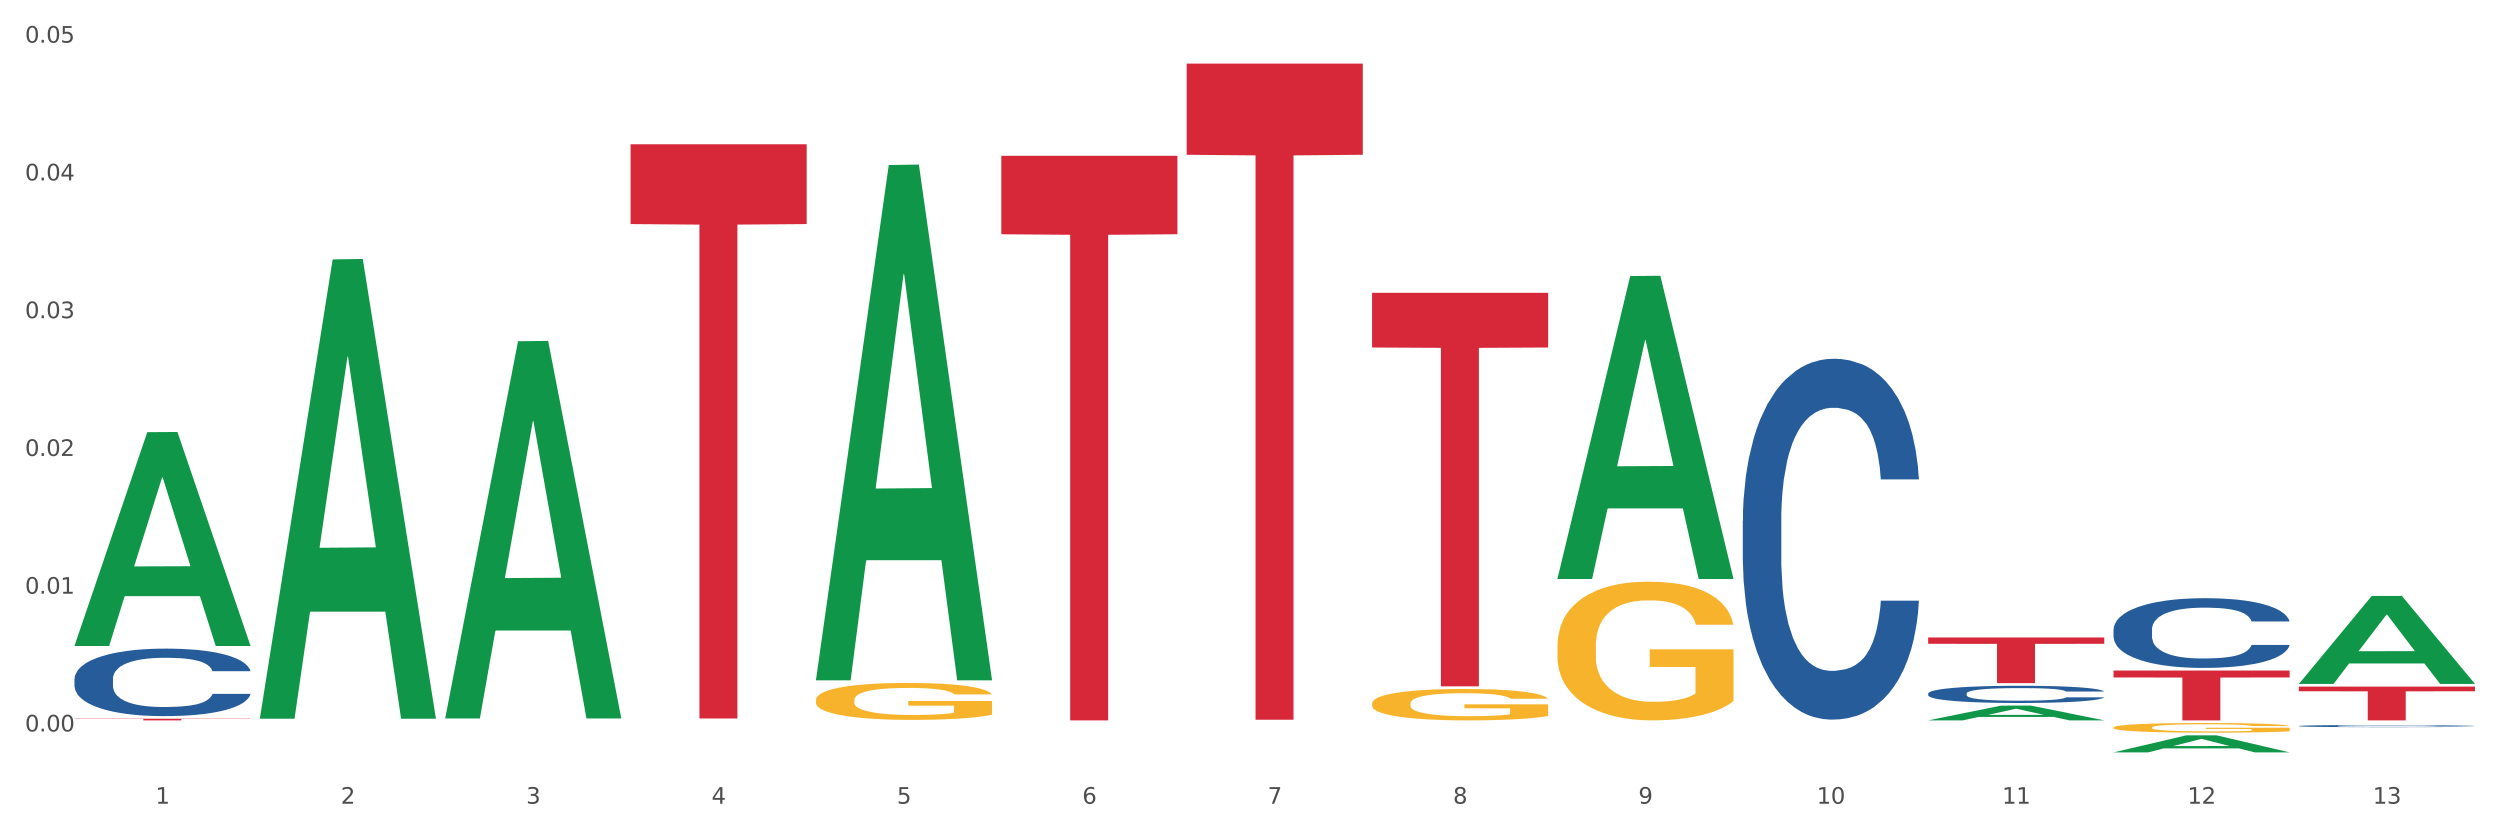 <?xml version="1.0" encoding="utf-8" standalone="no"?>
<!DOCTYPE svg PUBLIC "-//W3C//DTD SVG 1.1//EN"
  "http://www.w3.org/Graphics/SVG/1.1/DTD/svg11.dtd">
<svg xmlns:xlink="http://www.w3.org/1999/xlink" width="1080pt" height="360pt" viewBox="0 0 1080 360" xmlns="http://www.w3.org/2000/svg" version="1.1">
 <rect x="0" y="0" width="1080" height="360" fill="#333333" stroke="none"/>
 <defs>
  <style type="text/css">*{stroke-linejoin: round; stroke-linecap: butt}</style>
 </defs>
 <g id="figure_1">
  <g id="patch_1">
   <path d="M 0 360 
L 1080 360 
L 1080 0 
L 0 0 
z
" style="fill: #ffffff; stroke: #ffffff; stroke-linejoin: miter"/>
  </g>
  <g id="axes_1">
   <g id="matplotlib.axis_1">
    <g id="xtick_1">
     <g id="text_1">
      <!-- 1 -->
      <g style="fill: #4d4d4d" transform="translate(67.159 347.204) scale(0.096 -0.096)">
       <defs>
        <path id="DejaVuSans-31" d="M 794 531 
L 1825 531 
L 1825 4091 
L 703 3866 
L 703 4441 
L 1819 4666 
L 2450 4666 
L 2450 531 
L 3481 531 
L 3481 0 
L 794 0 
L 794 531 
z
" transform="scale(0.016)"/>
       </defs>
       <use xlink:href="#DejaVuSans-31"/>
      </g>
     </g>
    </g>
    <g id="xtick_2">
     <g id="text_2">
      <!-- 2 -->
      <g style="fill: #4d4d4d" transform="translate(147.238 347.204) scale(0.096 -0.096)">
       <defs>
        <path id="DejaVuSans-32" d="M 1228 531 
L 3431 531 
L 3431 0 
L 469 0 
L 469 531 
Q 828 903 1448 1529 
Q 2069 2156 2228 2338 
Q 2531 2678 2651 2914 
Q 2772 3150 2772 3378 
Q 2772 3750 2511 3984 
Q 2250 4219 1831 4219 
Q 1534 4219 1204 4116 
Q 875 4013 500 3803 
L 500 4441 
Q 881 4594 1212 4672 
Q 1544 4750 1819 4750 
Q 2544 4750 2975 4387 
Q 3406 4025 3406 3419 
Q 3406 3131 3298 2873 
Q 3191 2616 2906 2266 
Q 2828 2175 2409 1742 
Q 1991 1309 1228 531 
z
" transform="scale(0.016)"/>
       </defs>
       <use xlink:href="#DejaVuSans-32"/>
      </g>
     </g>
    </g>
    <g id="xtick_3">
     <g id="text_3">
      <!-- 3 -->
      <g style="fill: #4d4d4d" transform="translate(227.317 347.204) scale(0.096 -0.096)">
       <defs>
        <path id="DejaVuSans-33" d="M 2597 2516 
Q 3050 2419 3304 2112 
Q 3559 1806 3559 1356 
Q 3559 666 3084 287 
Q 2609 -91 1734 -91 
Q 1441 -91 1130 -33 
Q 819 25 488 141 
L 488 750 
Q 750 597 1062 519 
Q 1375 441 1716 441 
Q 2309 441 2620 675 
Q 2931 909 2931 1356 
Q 2931 1769 2642 2001 
Q 2353 2234 1838 2234 
L 1294 2234 
L 1294 2753 
L 1863 2753 
Q 2328 2753 2575 2939 
Q 2822 3125 2822 3475 
Q 2822 3834 2567 4026 
Q 2313 4219 1838 4219 
Q 1578 4219 1281 4162 
Q 984 4106 628 3988 
L 628 4550 
Q 988 4650 1302 4700 
Q 1616 4750 1894 4750 
Q 2613 4750 3031 4423 
Q 3450 4097 3450 3541 
Q 3450 3153 3228 2886 
Q 3006 2619 2597 2516 
z
" transform="scale(0.016)"/>
       </defs>
       <use xlink:href="#DejaVuSans-33"/>
      </g>
     </g>
    </g>
    <g id="xtick_4">
     <g id="text_4">
      <!-- 4 -->
      <g style="fill: #4d4d4d" transform="translate(307.396 347.204) scale(0.096 -0.096)">
       <defs>
        <path id="DejaVuSans-34" d="M 2419 4116 
L 825 1625 
L 2419 1625 
L 2419 4116 
z
M 2253 4666 
L 3047 4666 
L 3047 1625 
L 3713 1625 
L 3713 1100 
L 3047 1100 
L 3047 0 
L 2419 0 
L 2419 1100 
L 313 1100 
L 313 1709 
L 2253 4666 
z
" transform="scale(0.016)"/>
       </defs>
       <use xlink:href="#DejaVuSans-34"/>
      </g>
     </g>
    </g>
    <g id="xtick_5">
     <g id="text_5">
      <!-- 5 -->
      <g style="fill: #4d4d4d" transform="translate(387.475 347.204) scale(0.096 -0.096)">
       <defs>
        <path id="DejaVuSans-35" d="M 691 4666 
L 3169 4666 
L 3169 4134 
L 1269 4134 
L 1269 2991 
Q 1406 3038 1543 3061 
Q 1681 3084 1819 3084 
Q 2600 3084 3056 2656 
Q 3513 2228 3513 1497 
Q 3513 744 3044 326 
Q 2575 -91 1722 -91 
Q 1428 -91 1123 -41 
Q 819 9 494 109 
L 494 744 
Q 775 591 1075 516 
Q 1375 441 1709 441 
Q 2250 441 2565 725 
Q 2881 1009 2881 1497 
Q 2881 1984 2565 2268 
Q 2250 2553 1709 2553 
Q 1456 2553 1204 2497 
Q 953 2441 691 2322 
L 691 4666 
z
" transform="scale(0.016)"/>
       </defs>
       <use xlink:href="#DejaVuSans-35"/>
      </g>
     </g>
    </g>
    <g id="xtick_6">
     <g id="text_6">
      <!-- 6 -->
      <g style="fill: #4d4d4d" transform="translate(467.554 347.204) scale(0.096 -0.096)">
       <defs>
        <path id="DejaVuSans-36" d="M 2113 2584 
Q 1688 2584 1439 2293 
Q 1191 2003 1191 1497 
Q 1191 994 1439 701 
Q 1688 409 2113 409 
Q 2538 409 2786 701 
Q 3034 994 3034 1497 
Q 3034 2003 2786 2293 
Q 2538 2584 2113 2584 
z
M 3366 4563 
L 3366 3988 
Q 3128 4100 2886 4159 
Q 2644 4219 2406 4219 
Q 1781 4219 1451 3797 
Q 1122 3375 1075 2522 
Q 1259 2794 1537 2939 
Q 1816 3084 2150 3084 
Q 2853 3084 3261 2657 
Q 3669 2231 3669 1497 
Q 3669 778 3244 343 
Q 2819 -91 2113 -91 
Q 1303 -91 875 529 
Q 447 1150 447 2328 
Q 447 3434 972 4092 
Q 1497 4750 2381 4750 
Q 2619 4750 2861 4703 
Q 3103 4656 3366 4563 
z
" transform="scale(0.016)"/>
       </defs>
       <use xlink:href="#DejaVuSans-36"/>
      </g>
     </g>
    </g>
    <g id="xtick_7">
     <g id="text_7">
      <!-- 7 -->
      <g style="fill: #4d4d4d" transform="translate(547.634 347.204) scale(0.096 -0.096)">
       <defs>
        <path id="DejaVuSans-37" d="M 525 4666 
L 3525 4666 
L 3525 4397 
L 1831 0 
L 1172 0 
L 2766 4134 
L 525 4134 
L 525 4666 
z
" transform="scale(0.016)"/>
       </defs>
       <use xlink:href="#DejaVuSans-37"/>
      </g>
     </g>
    </g>
    <g id="xtick_8">
     <g id="text_8">
      <!-- 8 -->
      <g style="fill: #4d4d4d" transform="translate(627.713 347.204) scale(0.096 -0.096)">
       <defs>
        <path id="DejaVuSans-38" d="M 2034 2216 
Q 1584 2216 1326 1975 
Q 1069 1734 1069 1313 
Q 1069 891 1326 650 
Q 1584 409 2034 409 
Q 2484 409 2743 651 
Q 3003 894 3003 1313 
Q 3003 1734 2745 1975 
Q 2488 2216 2034 2216 
z
M 1403 2484 
Q 997 2584 770 2862 
Q 544 3141 544 3541 
Q 544 4100 942 4425 
Q 1341 4750 2034 4750 
Q 2731 4750 3128 4425 
Q 3525 4100 3525 3541 
Q 3525 3141 3298 2862 
Q 3072 2584 2669 2484 
Q 3125 2378 3379 2068 
Q 3634 1759 3634 1313 
Q 3634 634 3220 271 
Q 2806 -91 2034 -91 
Q 1263 -91 848 271 
Q 434 634 434 1313 
Q 434 1759 690 2068 
Q 947 2378 1403 2484 
z
M 1172 3481 
Q 1172 3119 1398 2916 
Q 1625 2713 2034 2713 
Q 2441 2713 2670 2916 
Q 2900 3119 2900 3481 
Q 2900 3844 2670 4047 
Q 2441 4250 2034 4250 
Q 1625 4250 1398 4047 
Q 1172 3844 1172 3481 
z
" transform="scale(0.016)"/>
       </defs>
       <use xlink:href="#DejaVuSans-38"/>
      </g>
     </g>
    </g>
    <g id="xtick_9">
     <g id="text_9">
      <!-- 9 -->
      <g style="fill: #4d4d4d" transform="translate(707.792 347.204) scale(0.096 -0.096)">
       <defs>
        <path id="DejaVuSans-39" d="M 703 97 
L 703 672 
Q 941 559 1184 500 
Q 1428 441 1663 441 
Q 2288 441 2617 861 
Q 2947 1281 2994 2138 
Q 2813 1869 2534 1725 
Q 2256 1581 1919 1581 
Q 1219 1581 811 2004 
Q 403 2428 403 3163 
Q 403 3881 828 4315 
Q 1253 4750 1959 4750 
Q 2769 4750 3195 4129 
Q 3622 3509 3622 2328 
Q 3622 1225 3098 567 
Q 2575 -91 1691 -91 
Q 1453 -91 1209 -44 
Q 966 3 703 97 
z
M 1959 2075 
Q 2384 2075 2632 2365 
Q 2881 2656 2881 3163 
Q 2881 3666 2632 3958 
Q 2384 4250 1959 4250 
Q 1534 4250 1286 3958 
Q 1038 3666 1038 3163 
Q 1038 2656 1286 2365 
Q 1534 2075 1959 2075 
z
" transform="scale(0.016)"/>
       </defs>
       <use xlink:href="#DejaVuSans-39"/>
      </g>
     </g>
    </g>
    <g id="xtick_10">
     <g id="text_10">
      <!-- 10 -->
      <g style="fill: #4d4d4d" transform="translate(784.817 347.204) scale(0.096 -0.096)">
       <defs>
        <path id="DejaVuSans-30" d="M 2034 4250 
Q 1547 4250 1301 3770 
Q 1056 3291 1056 2328 
Q 1056 1369 1301 889 
Q 1547 409 2034 409 
Q 2525 409 2770 889 
Q 3016 1369 3016 2328 
Q 3016 3291 2770 3770 
Q 2525 4250 2034 4250 
z
M 2034 4750 
Q 2819 4750 3233 4129 
Q 3647 3509 3647 2328 
Q 3647 1150 3233 529 
Q 2819 -91 2034 -91 
Q 1250 -91 836 529 
Q 422 1150 422 2328 
Q 422 3509 836 4129 
Q 1250 4750 2034 4750 
z
" transform="scale(0.016)"/>
       </defs>
       <use xlink:href="#DejaVuSans-31"/>
       <use xlink:href="#DejaVuSans-30" transform="translate(63.623 0)"/>
      </g>
     </g>
    </g>
    <g id="xtick_11">
     <g id="text_11">
      <!-- 11 -->
      <g style="fill: #4d4d4d" transform="translate(864.896 347.204) scale(0.096 -0.096)">
       <use xlink:href="#DejaVuSans-31"/>
       <use xlink:href="#DejaVuSans-31" transform="translate(63.623 0)"/>
      </g>
     </g>
    </g>
    <g id="xtick_12">
     <g id="text_12">
      <!-- 12 -->
      <g style="fill: #4d4d4d" transform="translate(944.975 347.204) scale(0.096 -0.096)">
       <use xlink:href="#DejaVuSans-31"/>
       <use xlink:href="#DejaVuSans-32" transform="translate(63.623 0)"/>
      </g>
     </g>
    </g>
    <g id="xtick_13">
     <g id="text_13">
      <!-- 13 -->
      <g style="fill: #4d4d4d" transform="translate(1025.054 347.204) scale(0.096 -0.096)">
       <use xlink:href="#DejaVuSans-31"/>
       <use xlink:href="#DejaVuSans-33" transform="translate(63.623 0)"/>
      </g>
     </g>
    </g>
    <g id="xtick_14"/>
    <g id="xtick_15"/>
    <g id="xtick_16"/>
    <g id="xtick_17"/>
    <g id="xtick_18"/>
    <g id="xtick_19"/>
    <g id="xtick_20"/>
    <g id="xtick_21"/>
    <g id="xtick_22"/>
    <g id="xtick_23"/>
    <g id="xtick_24"/>
    <g id="xtick_25"/>
   </g>
   <g id="matplotlib.axis_2">
    <g id="ytick_1">
     <g id="text_14">
      <!-- 0.00 -->
      <g style="fill: #4d4d4d" transform="translate(10.8 315.994) scale(0.096 -0.096)">
       <defs>
        <path id="DejaVuSans-2e" d="M 684 794 
L 1344 794 
L 1344 0 
L 684 0 
L 684 794 
z
" transform="scale(0.016)"/>
       </defs>
       <use xlink:href="#DejaVuSans-30"/>
       <use xlink:href="#DejaVuSans-2e" transform="translate(63.623 0)"/>
       <use xlink:href="#DejaVuSans-30" transform="translate(95.41 0)"/>
       <use xlink:href="#DejaVuSans-30" transform="translate(159.033 0)"/>
      </g>
     </g>
    </g>
    <g id="ytick_2">
     <g id="text_15">
      <!-- 0.01 -->
      <g style="fill: #4d4d4d" transform="translate(10.8 256.481) scale(0.096 -0.096)">
       <use xlink:href="#DejaVuSans-30"/>
       <use xlink:href="#DejaVuSans-2e" transform="translate(63.623 0)"/>
       <use xlink:href="#DejaVuSans-30" transform="translate(95.41 0)"/>
       <use xlink:href="#DejaVuSans-31" transform="translate(159.033 0)"/>
      </g>
     </g>
    </g>
    <g id="ytick_3">
     <g id="text_16">
      <!-- 0.02 -->
      <g style="fill: #4d4d4d" transform="translate(10.8 196.968) scale(0.096 -0.096)">
       <use xlink:href="#DejaVuSans-30"/>
       <use xlink:href="#DejaVuSans-2e" transform="translate(63.623 0)"/>
       <use xlink:href="#DejaVuSans-30" transform="translate(95.41 0)"/>
       <use xlink:href="#DejaVuSans-32" transform="translate(159.033 0)"/>
      </g>
     </g>
    </g>
    <g id="ytick_4">
     <g id="text_17">
      <!-- 0.03 -->
      <g style="fill: #4d4d4d" transform="translate(10.8 137.455) scale(0.096 -0.096)">
       <use xlink:href="#DejaVuSans-30"/>
       <use xlink:href="#DejaVuSans-2e" transform="translate(63.623 0)"/>
       <use xlink:href="#DejaVuSans-30" transform="translate(95.41 0)"/>
       <use xlink:href="#DejaVuSans-33" transform="translate(159.033 0)"/>
      </g>
     </g>
    </g>
    <g id="ytick_5">
     <g id="text_18">
      <!-- 0.04 -->
      <g style="fill: #4d4d4d" transform="translate(10.8 77.942) scale(0.096 -0.096)">
       <use xlink:href="#DejaVuSans-30"/>
       <use xlink:href="#DejaVuSans-2e" transform="translate(63.623 0)"/>
       <use xlink:href="#DejaVuSans-30" transform="translate(95.41 0)"/>
       <use xlink:href="#DejaVuSans-34" transform="translate(159.033 0)"/>
      </g>
     </g>
    </g>
    <g id="ytick_6">
     <g id="text_19">
      <!-- 0.05 -->
      <g style="fill: #4d4d4d" transform="translate(10.8 18.43) scale(0.096 -0.096)">
       <use xlink:href="#DejaVuSans-30"/>
       <use xlink:href="#DejaVuSans-2e" transform="translate(63.623 0)"/>
       <use xlink:href="#DejaVuSans-30" transform="translate(95.41 0)"/>
       <use xlink:href="#DejaVuSans-35" transform="translate(159.033 0)"/>
      </g>
     </g>
    </g>
    <g id="ytick_7"/>
    <g id="ytick_8"/>
    <g id="ytick_9"/>
    <g id="ytick_10"/>
    <g id="ytick_11"/>
   </g>
   <g id="PolyCollection_1">
    <path d="M 32.175 278.891 
L 32.253 278.805 
L 63.625 186.696 
L 76.644 186.61 
L 108.25 279.065 
L 93.192 279.065 
L 86.369 257.536 
L 53.978 257.536 
L 53.743 257.883 
L 47.155 279.065 
L 32.175 279.065 
L 32.175 278.891 
L 58.056 244.687 
L 82.291 244.6 
L 70.291 206.316 
L 70.134 206.143 
L 69.977 206.403 
L 57.978 244.6 
L 58.056 244.687 
L 32.175 278.891 
z
" clip-path="url(#p91844d52a7)" style="fill: #109648"/>
    <path d="M 672.808 278.973 
L 672.898 278.918 
L 672.898 276.948 
L 673.078 275.251 
L 673.976 271.147 
L 675.323 267.754 
L 676.311 265.948 
L 677.299 264.47 
L 678.467 262.993 
L 679.904 261.46 
L 682.508 259.217 
L 684.125 258.067 
L 686.101 256.863 
L 689.694 255.112 
L 692.299 254.127 
L 694.993 253.306 
L 699.394 252.321 
L 702.268 251.883 
L 705.322 251.555 
L 709.005 251.336 
L 711.789 251.281 
L 717.896 251.445 
L 723.106 251.938 
L 725.621 252.321 
L 728.854 252.978 
L 730.561 253.416 
L 733.345 254.291 
L 736.219 255.44 
L 738.195 256.425 
L 741.159 258.286 
L 743.405 260.147 
L 745.47 262.445 
L 746.548 264.033 
L 747.357 265.51 
L 748.075 267.207 
L 748.794 269.888 
L 732.626 269.888 
L 731.998 267.973 
L 731.01 266.167 
L 729.573 264.416 
L 728.315 263.321 
L 726.16 261.953 
L 724.184 261.077 
L 722.118 260.421 
L 719.603 259.873 
L 717.627 259.6 
L 714.843 259.381 
L 709.364 259.435 
L 705.681 259.873 
L 703.166 260.421 
L 701.55 260.913 
L 700.113 261.46 
L 698.496 262.227 
L 696.61 263.376 
L 695.263 264.416 
L 693.915 265.729 
L 692.837 267.042 
L 691.849 268.575 
L 691.041 270.217 
L 690.412 271.913 
L 689.873 273.993 
L 689.424 277.441 
L 689.424 284.938 
L 689.604 286.635 
L 690.053 288.878 
L 690.592 290.575 
L 691.49 292.6 
L 692.299 293.968 
L 693.825 295.938 
L 695.532 297.58 
L 696.879 298.62 
L 698.226 299.495 
L 700.562 300.699 
L 703.166 301.685 
L 705.412 302.287 
L 708.466 302.834 
L 710.531 303.053 
L 712.328 303.162 
L 716.729 303.162 
L 719.872 302.998 
L 723.375 302.615 
L 726.07 302.122 
L 728.315 301.52 
L 730.83 300.535 
L 732.447 299.605 
L 732.447 288.167 
L 712.687 288.112 
L 712.687 280.505 
L 748.883 280.505 
L 748.883 302.834 
L 747.357 303.983 
L 745.65 305.023 
L 743.854 305.953 
L 741.159 307.102 
L 737.926 308.197 
L 735.052 308.963 
L 731.998 309.62 
L 728.405 310.222 
L 723.735 310.769 
L 720.86 310.988 
L 717.268 311.152 
L 713.046 311.207 
L 709.364 311.098 
L 705.771 310.824 
L 701.999 310.331 
L 698.316 309.62 
L 695.532 308.908 
L 692.748 308.033 
L 689.784 306.884 
L 687.448 305.789 
L 685.652 304.804 
L 683.676 303.545 
L 681.52 301.903 
L 679.904 300.426 
L 678.467 298.893 
L 676.94 296.923 
L 675.862 295.227 
L 674.784 293.092 
L 674.155 291.505 
L 673.437 289.043 
L 672.898 285.595 
L 672.808 278.973 
z
" clip-path="url(#p91844d52a7)" style="fill: #f7b32b"/>
    <path d="M 913.046 314.275 
L 913.135 314.271 
L 913.135 314.134 
L 913.315 314.015 
L 914.213 313.73 
L 915.561 313.493 
L 916.549 313.368 
L 917.537 313.265 
L 918.704 313.162 
L 920.141 313.055 
L 922.746 312.899 
L 924.363 312.819 
L 926.339 312.735 
L 929.931 312.613 
L 932.536 312.545 
L 935.231 312.487 
L 939.632 312.419 
L 942.506 312.388 
L 945.559 312.366 
L 949.242 312.35 
L 952.026 312.346 
L 958.134 312.358 
L 963.343 312.392 
L 965.858 312.419 
L 969.092 312.465 
L 970.798 312.495 
L 973.582 312.556 
L 976.457 312.636 
L 978.433 312.705 
L 981.397 312.834 
L 983.642 312.964 
L 985.708 313.124 
L 986.786 313.234 
L 987.594 313.337 
L 988.312 313.455 
L 989.031 313.642 
L 972.864 313.642 
L 972.235 313.509 
L 971.247 313.383 
L 969.81 313.261 
L 968.553 313.185 
L 966.397 313.09 
L 964.421 313.029 
L 962.355 312.983 
L 959.84 312.945 
L 957.864 312.926 
L 955.08 312.91 
L 949.601 312.914 
L 945.919 312.945 
L 943.404 312.983 
L 941.787 313.017 
L 940.35 313.055 
L 938.733 313.109 
L 936.847 313.189 
L 935.5 313.261 
L 934.153 313.352 
L 933.075 313.444 
L 932.087 313.551 
L 931.279 313.665 
L 930.65 313.783 
L 930.111 313.928 
L 929.662 314.168 
L 929.662 314.69 
L 929.841 314.808 
L 930.291 314.964 
L 930.829 315.082 
L 931.728 315.223 
L 932.536 315.319 
L 934.063 315.456 
L 935.769 315.57 
L 937.117 315.642 
L 938.464 315.703 
L 940.799 315.787 
L 943.404 315.856 
L 945.649 315.898 
L 948.703 315.936 
L 950.769 315.951 
L 952.565 315.959 
L 956.966 315.959 
L 960.11 315.947 
L 963.613 315.921 
L 966.307 315.886 
L 968.553 315.844 
L 971.068 315.776 
L 972.684 315.711 
L 972.684 314.915 
L 952.925 314.911 
L 952.925 314.381 
L 989.121 314.381 
L 989.121 315.936 
L 987.594 316.016 
L 985.887 316.088 
L 984.091 316.153 
L 981.397 316.233 
L 978.163 316.309 
L 975.289 316.363 
L 972.235 316.408 
L 968.643 316.45 
L 963.972 316.488 
L 961.098 316.504 
L 957.505 316.515 
L 953.284 316.519 
L 949.601 316.511 
L 946.009 316.492 
L 942.236 316.458 
L 938.554 316.408 
L 935.769 316.359 
L 932.985 316.298 
L 930.021 316.218 
L 927.686 316.142 
L 925.89 316.073 
L 923.914 315.985 
L 921.758 315.871 
L 920.141 315.768 
L 918.704 315.662 
L 917.177 315.524 
L 916.099 315.406 
L 915.022 315.258 
L 914.393 315.147 
L 913.674 314.976 
L 913.135 314.736 
L 913.046 314.275 
z
" clip-path="url(#p91844d52a7)" style="fill: #f7b32b"/>
    <path d="M 832.967 275.388 
L 909.042 275.388 
L 909.042 278.129 
L 879.116 278.147 
L 879.116 295.113 
L 862.712 295.113 
L 862.712 278.147 
L 832.967 278.129 
L 832.967 275.406 
L 832.967 275.388 
z
" clip-path="url(#p91844d52a7)" style="fill: #d62839"/>
    <path d="M 993.125 296.604 
L 1069.2 296.604 
L 1069.2 298.634 
L 1039.275 298.647 
L 1039.275 311.207 
L 1022.87 311.207 
L 1022.87 298.647 
L 993.125 298.634 
L 993.125 296.618 
L 993.125 296.604 
z
" clip-path="url(#p91844d52a7)" style="fill: #d62839"/>
    <path d="M 993.125 313.624 
L 993.215 313.624 
L 993.215 313.599 
L 993.485 313.567 
L 994.474 313.507 
L 995.733 313.461 
L 997.891 313.408 
L 999.06 313.385 
L 1000.588 313.361 
L 1003.736 313.32 
L 1007.333 313.286 
L 1009.851 313.267 
L 1011.739 313.255 
L 1015.965 313.233 
L 1018.393 313.224 
L 1020.911 313.216 
L 1023.069 313.211 
L 1026.666 313.205 
L 1029.544 313.202 
L 1032.871 313.202 
L 1035.659 313.202 
L 1039.345 313.206 
L 1044.741 313.216 
L 1046.809 313.222 
L 1049.597 313.233 
L 1052.474 313.246 
L 1054.812 313.26 
L 1057.51 313.28 
L 1060.298 313.306 
L 1062.995 313.338 
L 1064.884 313.368 
L 1066.412 313.4 
L 1067.761 313.439 
L 1068.75 313.481 
L 1069.2 313.516 
L 1052.744 313.516 
L 1052.294 313.484 
L 1051.395 313.45 
L 1050.496 313.427 
L 1049.507 313.408 
L 1047.978 313.386 
L 1046.629 313.373 
L 1044.381 313.356 
L 1042.313 313.346 
L 1040.604 313.34 
L 1038.536 313.335 
L 1034.13 313.33 
L 1030.983 313.33 
L 1029.004 313.331 
L 1026.576 313.336 
L 1024.508 313.342 
L 1022.08 313.352 
L 1020.192 313.363 
L 1018.303 313.378 
L 1017.224 313.388 
L 1015.606 313.407 
L 1014.527 313.422 
L 1013.088 313.449 
L 1012.278 313.468 
L 1010.84 313.517 
L 1010.21 313.553 
L 1009.94 313.578 
L 1009.761 313.605 
L 1009.761 313.74 
L 1010.3 313.8 
L 1010.75 313.825 
L 1011.469 313.855 
L 1012.818 313.892 
L 1014.796 313.929 
L 1016.865 313.956 
L 1018.573 313.972 
L 1020.192 313.984 
L 1021.81 313.994 
L 1023.789 314.002 
L 1025.407 314.008 
L 1027.835 314.013 
L 1030.713 314.015 
L 1032.961 314.015 
L 1037.547 314.011 
L 1039.615 314.007 
L 1041.594 314.001 
L 1043.752 313.991 
L 1045.46 313.981 
L 1046.449 313.973 
L 1048.068 313.957 
L 1049.327 313.94 
L 1050.406 313.92 
L 1051.125 313.903 
L 1051.935 313.877 
L 1052.564 313.848 
L 1052.744 313.832 
L 1069.2 313.832 
L 1068.84 313.863 
L 1068.211 313.893 
L 1066.952 313.934 
L 1065.963 313.957 
L 1064.434 313.985 
L 1062.815 314.009 
L 1060.567 314.036 
L 1058.499 314.056 
L 1056.341 314.073 
L 1054.003 314.088 
L 1049.777 314.11 
L 1048.248 314.116 
L 1045.011 314.126 
L 1042.493 314.132 
L 1038.806 314.138 
L 1035.029 314.142 
L 1031.072 314.143 
L 1027.565 314.141 
L 1023.699 314.136 
L 1021.271 314.131 
L 1018.573 314.123 
L 1015.426 314.111 
L 1012.458 314.096 
L 1009.671 314.079 
L 1007.063 314.059 
L 1004.635 314.037 
L 1001.488 314 
L 999.15 313.964 
L 997.441 313.93 
L 996.272 313.902 
L 995.103 313.866 
L 994.474 313.841 
L 993.485 313.781 
L 993.125 313.725 
L 993.125 313.624 
z
" clip-path="url(#p91844d52a7)" style="fill: #255c99"/>
    <path d="M 913.046 271.953 
L 913.136 271.925 
L 913.136 271.155 
L 913.405 270.11 
L 914.395 268.185 
L 915.653 266.727 
L 917.812 265.022 
L 918.981 264.307 
L 920.509 263.509 
L 923.657 262.216 
L 927.254 261.116 
L 929.771 260.511 
L 931.66 260.126 
L 935.886 259.439 
L 938.314 259.136 
L 940.832 258.889 
L 942.99 258.724 
L 946.587 258.531 
L 949.465 258.449 
L 952.792 258.421 
L 955.579 258.449 
L 959.266 258.559 
L 964.662 258.889 
L 966.73 259.081 
L 969.518 259.411 
L 972.395 259.851 
L 974.733 260.291 
L 977.431 260.924 
L 980.218 261.749 
L 982.916 262.794 
L 984.805 263.757 
L 986.333 264.774 
L 987.682 266.012 
L 988.671 267.36 
L 989.121 268.487 
L 972.665 268.487 
L 972.215 267.47 
L 971.316 266.369 
L 970.417 265.627 
L 969.428 265.022 
L 967.899 264.334 
L 966.55 263.894 
L 964.302 263.372 
L 962.234 263.042 
L 960.525 262.849 
L 958.457 262.684 
L 954.051 262.519 
L 950.903 262.519 
L 948.925 262.574 
L 946.497 262.712 
L 944.429 262.904 
L 942.001 263.234 
L 940.113 263.592 
L 938.224 264.059 
L 937.145 264.389 
L 935.527 264.994 
L 934.447 265.489 
L 933.009 266.342 
L 932.199 266.947 
L 930.761 268.515 
L 930.131 269.67 
L 929.861 270.467 
L 929.681 271.347 
L 929.681 275.638 
L 930.221 277.563 
L 930.671 278.388 
L 931.39 279.323 
L 932.739 280.533 
L 934.717 281.716 
L 936.785 282.569 
L 938.494 283.091 
L 940.113 283.476 
L 941.731 283.779 
L 943.71 284.054 
L 945.328 284.219 
L 947.756 284.384 
L 950.634 284.466 
L 952.882 284.466 
L 957.468 284.329 
L 959.536 284.191 
L 961.514 283.999 
L 963.673 283.696 
L 965.381 283.366 
L 966.37 283.119 
L 967.989 282.596 
L 969.248 282.046 
L 970.327 281.414 
L 971.046 280.864 
L 971.856 280.038 
L 972.485 279.103 
L 972.665 278.608 
L 989.121 278.608 
L 988.761 279.598 
L 988.132 280.561 
L 986.873 281.854 
L 985.884 282.596 
L 984.355 283.504 
L 982.736 284.274 
L 980.488 285.127 
L 978.42 285.759 
L 976.262 286.309 
L 973.924 286.804 
L 969.697 287.492 
L 968.169 287.684 
L 964.931 288.014 
L 962.414 288.207 
L 958.727 288.399 
L 954.95 288.509 
L 950.993 288.537 
L 947.486 288.482 
L 943.62 288.317 
L 941.192 288.152 
L 938.494 287.904 
L 935.347 287.519 
L 932.379 287.052 
L 929.592 286.502 
L 926.984 285.869 
L 924.556 285.154 
L 921.409 283.971 
L 919.071 282.816 
L 917.362 281.744 
L 916.193 280.836 
L 915.024 279.681 
L 914.395 278.883 
L 913.405 276.958 
L 913.046 275.17 
L 913.046 271.953 
z
" clip-path="url(#p91844d52a7)" style="fill: #255c99"/>
    <path d="M 592.729 303.914 
L 592.819 303.901 
L 592.819 303.455 
L 592.999 303.072 
L 593.897 302.143 
L 595.244 301.375 
L 596.232 300.967 
L 597.22 300.632 
L 598.388 300.298 
L 599.825 299.951 
L 602.429 299.443 
L 604.046 299.183 
L 606.022 298.911 
L 609.615 298.515 
L 612.219 298.292 
L 614.914 298.106 
L 619.315 297.883 
L 622.189 297.784 
L 625.243 297.71 
L 628.925 297.66 
L 631.71 297.648 
L 637.817 297.685 
L 643.027 297.797 
L 645.542 297.883 
L 648.775 298.032 
L 650.482 298.131 
L 653.266 298.329 
L 656.14 298.589 
L 658.116 298.812 
L 661.08 299.233 
L 663.325 299.654 
L 665.391 300.174 
L 666.469 300.533 
L 667.277 300.867 
L 667.996 301.251 
L 668.714 301.858 
L 652.547 301.858 
L 651.919 301.425 
L 650.931 301.016 
L 649.494 300.62 
L 648.236 300.372 
L 646.08 300.063 
L 644.105 299.864 
L 642.039 299.716 
L 639.524 299.592 
L 637.548 299.53 
L 634.764 299.481 
L 629.285 299.493 
L 625.602 299.592 
L 623.087 299.716 
L 621.471 299.827 
L 620.033 299.951 
L 618.417 300.125 
L 616.531 300.385 
L 615.183 300.62 
L 613.836 300.917 
L 612.758 301.214 
L 611.77 301.561 
L 610.962 301.932 
L 610.333 302.316 
L 609.794 302.787 
L 609.345 303.567 
L 609.345 305.263 
L 609.525 305.647 
L 609.974 306.155 
L 610.513 306.539 
L 611.411 306.997 
L 612.219 307.306 
L 613.746 307.752 
L 615.453 308.124 
L 616.8 308.359 
L 618.147 308.557 
L 620.483 308.83 
L 623.087 309.052 
L 625.333 309.189 
L 628.386 309.312 
L 630.452 309.362 
L 632.249 309.387 
L 636.65 309.387 
L 639.793 309.35 
L 643.296 309.263 
L 645.991 309.151 
L 648.236 309.015 
L 650.751 308.792 
L 652.368 308.582 
L 652.368 305.994 
L 632.608 305.981 
L 632.608 304.26 
L 668.804 304.26 
L 668.804 309.312 
L 667.277 309.572 
L 665.571 309.808 
L 663.774 310.018 
L 661.08 310.278 
L 657.847 310.526 
L 654.972 310.699 
L 651.919 310.848 
L 648.326 310.984 
L 643.655 311.108 
L 640.781 311.157 
L 637.189 311.195 
L 632.967 311.207 
L 629.285 311.182 
L 625.692 311.12 
L 621.92 311.009 
L 618.237 310.848 
L 615.453 310.687 
L 612.668 310.489 
L 609.705 310.229 
L 607.369 309.981 
L 605.573 309.758 
L 603.597 309.473 
L 601.441 309.102 
L 599.825 308.768 
L 598.388 308.421 
L 596.861 307.975 
L 595.783 307.591 
L 594.705 307.108 
L 594.076 306.749 
L 593.358 306.192 
L 592.819 305.412 
L 592.729 303.914 
z
" clip-path="url(#p91844d52a7)" style="fill: #f7b32b"/>
    <path d="M 832.967 299.594 
L 833.056 299.587 
L 833.056 299.397 
L 833.326 299.139 
L 834.315 298.663 
L 835.574 298.303 
L 837.732 297.882 
L 838.901 297.706 
L 840.43 297.509 
L 843.577 297.189 
L 847.174 296.918 
L 849.692 296.768 
L 851.581 296.673 
L 855.807 296.503 
L 858.235 296.429 
L 860.753 296.368 
L 862.911 296.327 
L 866.508 296.279 
L 869.385 296.259 
L 872.713 296.252 
L 875.5 296.259 
L 879.187 296.286 
L 884.583 296.368 
L 886.651 296.415 
L 889.438 296.497 
L 892.316 296.605 
L 894.654 296.714 
L 897.352 296.87 
L 900.139 297.074 
L 902.837 297.332 
L 904.725 297.57 
L 906.254 297.821 
L 907.603 298.127 
L 908.592 298.46 
L 909.042 298.738 
L 892.586 298.738 
L 892.136 298.487 
L 891.237 298.215 
L 890.338 298.032 
L 889.348 297.882 
L 887.82 297.712 
L 886.471 297.604 
L 884.223 297.475 
L 882.155 297.393 
L 880.446 297.346 
L 878.378 297.305 
L 873.972 297.264 
L 870.824 297.264 
L 868.846 297.278 
L 866.418 297.312 
L 864.35 297.359 
L 861.922 297.441 
L 860.033 297.529 
L 858.145 297.645 
L 857.066 297.726 
L 855.447 297.875 
L 854.368 297.998 
L 852.929 298.208 
L 852.12 298.358 
L 850.681 298.745 
L 850.052 299.03 
L 849.782 299.227 
L 849.602 299.445 
L 849.602 300.504 
L 850.142 300.98 
L 850.591 301.184 
L 851.311 301.414 
L 852.66 301.713 
L 854.638 302.005 
L 856.706 302.216 
L 858.415 302.345 
L 860.033 302.44 
L 861.652 302.515 
L 863.63 302.583 
L 865.249 302.624 
L 867.677 302.664 
L 870.554 302.685 
L 872.803 302.685 
L 877.389 302.651 
L 879.457 302.617 
L 881.435 302.569 
L 883.593 302.494 
L 885.302 302.413 
L 886.291 302.352 
L 887.91 302.223 
L 889.169 302.087 
L 890.248 301.931 
L 890.967 301.795 
L 891.776 301.591 
L 892.406 301.36 
L 892.586 301.238 
L 909.042 301.238 
L 908.682 301.482 
L 908.053 301.72 
L 906.794 302.039 
L 905.804 302.223 
L 904.276 302.447 
L 902.657 302.637 
L 900.409 302.848 
L 898.341 303.004 
L 896.183 303.14 
L 893.845 303.262 
L 889.618 303.432 
L 888.09 303.479 
L 884.852 303.561 
L 882.334 303.608 
L 878.648 303.656 
L 874.871 303.683 
L 870.914 303.69 
L 867.407 303.676 
L 863.54 303.636 
L 861.113 303.595 
L 858.415 303.534 
L 855.268 303.439 
L 852.3 303.323 
L 849.512 303.187 
L 846.905 303.031 
L 844.477 302.855 
L 841.329 302.562 
L 838.991 302.277 
L 837.283 302.012 
L 836.114 301.788 
L 834.945 301.503 
L 834.315 301.306 
L 833.326 300.83 
L 832.967 300.389 
L 832.967 299.594 
z
" clip-path="url(#p91844d52a7)" style="fill: #255c99"/>
    <path d="M 32.175 293.307 
L 32.265 293.28 
L 32.265 292.535 
L 32.535 291.523 
L 33.524 289.659 
L 34.783 288.247 
L 36.941 286.596 
L 38.11 285.904 
L 39.639 285.131 
L 42.786 283.88 
L 46.383 282.814 
L 48.901 282.229 
L 50.789 281.856 
L 55.016 281.19 
L 57.443 280.897 
L 59.961 280.657 
L 62.119 280.498 
L 65.716 280.311 
L 68.594 280.231 
L 71.921 280.205 
L 74.709 280.231 
L 78.396 280.338 
L 83.791 280.657 
L 85.859 280.844 
L 88.647 281.163 
L 91.524 281.589 
L 93.862 282.016 
L 96.56 282.628 
L 99.348 283.427 
L 102.045 284.439 
L 103.934 285.371 
L 105.463 286.356 
L 106.811 287.555 
L 107.801 288.86 
L 108.25 289.951 
L 91.794 289.951 
L 91.345 288.966 
L 90.445 287.901 
L 89.546 287.182 
L 88.557 286.596 
L 87.028 285.93 
L 85.679 285.504 
L 83.431 284.998 
L 81.363 284.679 
L 79.655 284.492 
L 77.586 284.332 
L 73.18 284.173 
L 70.033 284.173 
L 68.054 284.226 
L 65.627 284.359 
L 63.558 284.545 
L 61.13 284.865 
L 59.242 285.211 
L 57.354 285.664 
L 56.274 285.983 
L 54.656 286.569 
L 53.577 287.049 
L 52.138 287.874 
L 51.329 288.46 
L 49.89 289.978 
L 49.26 291.097 
L 48.991 291.869 
L 48.811 292.721 
L 48.811 296.875 
L 49.35 298.74 
L 49.8 299.539 
L 50.519 300.444 
L 51.868 301.616 
L 53.847 302.761 
L 55.915 303.586 
L 57.623 304.092 
L 59.242 304.465 
L 60.861 304.758 
L 62.839 305.024 
L 64.457 305.184 
L 66.885 305.344 
L 69.763 305.424 
L 72.011 305.424 
L 76.597 305.291 
L 78.665 305.158 
L 80.644 304.971 
L 82.802 304.678 
L 84.51 304.359 
L 85.5 304.119 
L 87.118 303.613 
L 88.377 303.08 
L 89.456 302.468 
L 90.176 301.935 
L 90.985 301.136 
L 91.614 300.231 
L 91.794 299.752 
L 108.25 299.752 
L 107.89 300.71 
L 107.261 301.642 
L 106.002 302.894 
L 105.013 303.613 
L 103.484 304.492 
L 101.866 305.238 
L 99.618 306.063 
L 97.549 306.676 
L 95.391 307.208 
L 93.053 307.688 
L 88.827 308.353 
L 87.298 308.54 
L 84.061 308.859 
L 81.543 309.046 
L 77.856 309.232 
L 74.079 309.339 
L 70.123 309.365 
L 66.616 309.312 
L 62.749 309.152 
L 60.321 308.992 
L 57.623 308.753 
L 54.476 308.38 
L 51.509 307.927 
L 48.721 307.395 
L 46.113 306.782 
L 43.685 306.09 
L 40.538 304.945 
L 38.2 303.826 
L 36.491 302.788 
L 35.322 301.909 
L 34.153 300.79 
L 33.524 300.018 
L 32.535 298.154 
L 32.175 296.423 
L 32.175 293.307 
z
" clip-path="url(#p91844d52a7)" style="fill: #255c99"/>
    <path d="M 32.175 310.505 
L 108.25 310.505 
L 108.25 310.602 
L 78.325 310.603 
L 78.325 311.207 
L 61.92 311.207 
L 61.92 310.603 
L 32.175 310.602 
L 32.175 310.505 
L 32.175 310.505 
z
" clip-path="url(#p91844d52a7)" style="fill: #d62839"/>
    <path d="M 272.412 62.33 
L 348.488 62.33 
L 348.488 96.799 
L 318.562 97.032 
L 318.562 310.364 
L 302.157 310.364 
L 302.157 97.032 
L 272.412 96.799 
L 272.412 62.563 
L 272.412 62.33 
z
" clip-path="url(#p91844d52a7)" style="fill: #d62839"/>
    <path d="M 432.571 67.306 
L 508.646 67.306 
L 508.646 101.199 
L 478.721 101.428 
L 478.721 311.199 
L 462.316 311.199 
L 462.316 101.428 
L 432.571 101.199 
L 432.571 67.535 
L 432.571 67.306 
z
" clip-path="url(#p91844d52a7)" style="fill: #d62839"/>
    <path d="M 512.65 27.471 
L 588.725 27.471 
L 588.725 66.862 
L 558.8 67.128 
L 558.8 310.925 
L 542.395 310.925 
L 542.395 67.128 
L 512.65 66.862 
L 512.65 27.738 
L 512.65 27.471 
z
" clip-path="url(#p91844d52a7)" style="fill: #d62839"/>
    <path d="M 592.729 126.491 
L 668.804 126.491 
L 668.804 150.118 
L 638.879 150.277 
L 638.879 296.508 
L 622.474 296.508 
L 622.474 150.277 
L 592.729 150.118 
L 592.729 126.65 
L 592.729 126.491 
z
" clip-path="url(#p91844d52a7)" style="fill: #d62839"/>
    <path d="M 752.887 225.03 
L 752.977 224.887 
L 752.977 220.901 
L 753.247 215.49 
L 754.236 205.524 
L 755.495 197.977 
L 757.653 189.15 
L 758.822 185.448 
L 760.351 181.319 
L 763.498 174.627 
L 767.095 168.932 
L 769.613 165.8 
L 771.501 163.806 
L 775.728 160.247 
L 778.156 158.681 
L 780.674 157.399 
L 782.832 156.545 
L 786.429 155.548 
L 789.306 155.121 
L 792.633 154.979 
L 795.421 155.121 
L 799.108 155.691 
L 804.503 157.399 
L 806.572 158.396 
L 809.359 160.104 
L 812.237 162.383 
L 814.575 164.661 
L 817.273 167.935 
L 820.06 172.207 
L 822.758 177.617 
L 824.646 182.6 
L 826.175 187.868 
L 827.524 194.276 
L 828.513 201.252 
L 828.963 207.09 
L 812.507 207.09 
L 812.057 201.822 
L 811.158 196.127 
L 810.258 192.282 
L 809.269 189.15 
L 807.741 185.59 
L 806.392 183.312 
L 804.144 180.607 
L 802.075 178.899 
L 800.367 177.902 
L 798.299 177.048 
L 793.892 176.193 
L 790.745 176.193 
L 788.767 176.478 
L 786.339 177.19 
L 784.271 178.187 
L 781.843 179.895 
L 779.954 181.746 
L 778.066 184.167 
L 776.987 185.875 
L 775.368 189.008 
L 774.289 191.57 
L 772.85 195.984 
L 772.041 199.116 
L 770.602 207.232 
L 769.973 213.212 
L 769.703 217.341 
L 769.523 221.897 
L 769.523 244.108 
L 770.063 254.075 
L 770.512 258.346 
L 771.232 263.187 
L 772.581 269.452 
L 774.559 275.574 
L 776.627 279.988 
L 778.336 282.693 
L 779.954 284.687 
L 781.573 286.253 
L 783.551 287.677 
L 785.17 288.531 
L 787.598 289.385 
L 790.475 289.812 
L 792.723 289.812 
L 797.31 289.1 
L 799.378 288.388 
L 801.356 287.392 
L 803.514 285.826 
L 805.223 284.117 
L 806.212 282.836 
L 807.831 280.13 
L 809.089 277.283 
L 810.169 274.008 
L 810.888 271.16 
L 811.697 266.889 
L 812.327 262.048 
L 812.507 259.485 
L 828.963 259.485 
L 828.603 264.611 
L 827.973 269.594 
L 826.714 276.286 
L 825.725 280.13 
L 824.197 284.829 
L 822.578 288.816 
L 820.33 293.229 
L 818.262 296.504 
L 816.104 299.352 
L 813.765 301.914 
L 809.539 305.474 
L 808.01 306.471 
L 804.773 308.179 
L 802.255 309.176 
L 798.568 310.172 
L 794.792 310.742 
L 790.835 310.884 
L 787.328 310.6 
L 783.461 309.745 
L 781.033 308.891 
L 778.336 307.61 
L 775.188 305.616 
L 772.221 303.196 
L 769.433 300.348 
L 766.825 297.074 
L 764.398 293.372 
L 761.25 287.249 
L 758.912 281.269 
L 757.204 275.717 
L 756.035 271.018 
L 754.866 265.038 
L 754.236 260.909 
L 753.247 250.943 
L 752.887 241.688 
L 752.887 225.03 
z
" clip-path="url(#p91844d52a7)" style="fill: #255c99"/>
    <path d="M 352.492 302.411 
L 352.581 302.396 
L 352.581 301.871 
L 352.761 301.42 
L 353.659 300.327 
L 355.006 299.423 
L 355.994 298.942 
L 356.982 298.549 
L 358.15 298.156 
L 359.587 297.748 
L 362.192 297.15 
L 363.809 296.844 
L 365.785 296.524 
L 369.377 296.057 
L 371.982 295.795 
L 374.676 295.576 
L 379.078 295.314 
L 381.952 295.198 
L 385.005 295.11 
L 388.688 295.052 
L 391.472 295.037 
L 397.58 295.081 
L 402.789 295.212 
L 405.304 295.314 
L 408.538 295.489 
L 410.244 295.606 
L 413.028 295.839 
L 415.903 296.145 
L 417.879 296.407 
L 420.843 296.902 
L 423.088 297.398 
L 425.154 298.01 
L 426.232 298.432 
L 427.04 298.826 
L 427.758 299.278 
L 428.477 299.992 
L 412.31 299.992 
L 411.681 299.482 
L 410.693 299.001 
L 409.256 298.534 
L 407.999 298.243 
L 405.843 297.879 
L 403.867 297.646 
L 401.801 297.471 
L 399.286 297.325 
L 397.31 297.252 
L 394.526 297.194 
L 389.047 297.208 
L 385.365 297.325 
L 382.85 297.471 
L 381.233 297.602 
L 379.796 297.748 
L 378.179 297.952 
L 376.293 298.258 
L 374.946 298.534 
L 373.599 298.884 
L 372.521 299.234 
L 371.533 299.642 
L 370.724 300.079 
L 370.096 300.531 
L 369.557 301.085 
L 369.108 302.003 
L 369.108 303.999 
L 369.287 304.451 
L 369.737 305.048 
L 370.275 305.5 
L 371.174 306.039 
L 371.982 306.403 
L 373.509 306.928 
L 375.215 307.365 
L 376.563 307.642 
L 377.91 307.875 
L 380.245 308.196 
L 382.85 308.458 
L 385.095 308.618 
L 388.149 308.764 
L 390.215 308.822 
L 392.011 308.851 
L 396.412 308.851 
L 399.556 308.808 
L 403.059 308.706 
L 405.753 308.574 
L 407.999 308.414 
L 410.514 308.152 
L 412.13 307.904 
L 412.13 304.859 
L 392.37 304.844 
L 392.37 302.819 
L 428.567 302.819 
L 428.567 308.764 
L 427.04 309.07 
L 425.333 309.347 
L 423.537 309.594 
L 420.843 309.901 
L 417.609 310.192 
L 414.735 310.396 
L 411.681 310.571 
L 408.088 310.731 
L 403.418 310.877 
L 400.544 310.935 
L 396.951 310.979 
L 392.73 310.993 
L 389.047 310.964 
L 385.455 310.891 
L 381.682 310.76 
L 378 310.571 
L 375.215 310.381 
L 372.431 310.148 
L 369.467 309.842 
L 367.132 309.551 
L 365.335 309.288 
L 363.359 308.953 
L 361.204 308.516 
L 359.587 308.123 
L 358.15 307.715 
L 356.623 307.19 
L 355.545 306.738 
L 354.468 306.17 
L 353.839 305.748 
L 353.12 305.092 
L 352.581 304.174 
L 352.492 302.411 
z
" clip-path="url(#p91844d52a7)" style="fill: #f7b32b"/>
    <path d="M 913.046 289.676 
L 989.121 289.676 
L 989.121 292.668 
L 959.196 292.689 
L 959.196 311.207 
L 942.791 311.207 
L 942.791 292.689 
L 913.046 292.668 
L 913.046 289.697 
L 913.046 289.676 
z
" clip-path="url(#p91844d52a7)" style="fill: #d62839"/>
    <path d="M 112.254 310.123 
L 112.333 309.936 
L 143.704 112.058 
L 156.723 111.871 
L 188.329 310.496 
L 173.271 310.496 
L 166.448 264.243 
L 134.057 264.243 
L 133.822 264.989 
L 127.234 310.496 
L 112.254 310.496 
L 112.254 310.123 
L 138.135 236.641 
L 162.37 236.454 
L 150.37 154.207 
L 150.213 153.834 
L 150.056 154.394 
L 138.057 236.454 
L 138.135 236.641 
L 112.254 310.123 
z
" clip-path="url(#p91844d52a7)" style="fill: #109648"/>
    <path d="M 192.333 310.076 
L 192.412 309.923 
L 223.783 147.417 
L 236.802 147.264 
L 268.408 310.382 
L 253.35 310.382 
L 246.527 272.398 
L 214.136 272.398 
L 213.901 273.011 
L 207.313 310.382 
L 192.333 310.382 
L 192.333 310.076 
L 218.215 249.73 
L 242.449 249.577 
L 230.449 182.032 
L 230.292 181.725 
L 230.136 182.185 
L 218.136 249.577 
L 218.215 249.73 
L 192.333 310.076 
z
" clip-path="url(#p91844d52a7)" style="fill: #109648"/>
    <path d="M 352.492 293.479 
L 352.57 293.27 
L 383.941 71.299 
L 396.96 71.09 
L 428.567 293.898 
L 413.509 293.898 
L 406.685 242.014 
L 374.295 242.014 
L 374.059 242.851 
L 367.471 293.898 
L 352.492 293.898 
L 352.492 293.479 
L 378.373 211.051 
L 402.607 210.842 
L 390.608 118.58 
L 390.451 118.162 
L 390.294 118.789 
L 378.294 210.842 
L 378.373 211.051 
L 352.492 293.479 
z
" clip-path="url(#p91844d52a7)" style="fill: #109648"/>
    <path d="M 672.808 249.896 
L 672.887 249.773 
L 704.258 119.253 
L 717.277 119.13 
L 748.883 250.142 
L 733.825 250.142 
L 727.002 219.634 
L 694.611 219.634 
L 694.376 220.126 
L 687.788 250.142 
L 672.808 250.142 
L 672.808 249.896 
L 698.689 201.427 
L 722.924 201.304 
L 710.924 147.054 
L 710.767 146.808 
L 710.611 147.177 
L 698.611 201.304 
L 698.689 201.427 
L 672.808 249.896 
z
" clip-path="url(#p91844d52a7)" style="fill: #109648"/>
    <path d="M 832.967 311.195 
L 833.045 311.189 
L 864.416 304.835 
L 877.435 304.829 
L 909.042 311.207 
L 893.984 311.207 
L 887.16 309.722 
L 854.769 309.722 
L 854.534 309.746 
L 847.946 311.207 
L 832.967 311.207 
L 832.967 311.195 
L 858.848 308.836 
L 883.082 308.83 
L 871.083 306.189 
L 870.926 306.177 
L 870.769 306.195 
L 858.769 308.83 
L 858.848 308.836 
L 832.967 311.195 
z
" clip-path="url(#p91844d52a7)" style="fill: #109648"/>
    <path d="M 913.046 325.017 
L 913.124 325.01 
L 944.495 317.665 
L 957.514 317.658 
L 989.121 325.031 
L 974.063 325.031 
L 967.239 323.314 
L 934.849 323.314 
L 934.613 323.342 
L 928.025 325.031 
L 913.046 325.031 
L 913.046 325.017 
L 938.927 322.29 
L 963.161 322.283 
L 951.162 319.23 
L 951.005 319.216 
L 950.848 319.237 
L 938.848 322.283 
L 938.927 322.29 
L 913.046 325.017 
z
" clip-path="url(#p91844d52a7)" style="fill: #109648"/>
    <path d="M 993.125 295.393 
L 993.203 295.358 
L 1024.574 257.463 
L 1037.594 257.427 
L 1069.2 295.465 
L 1054.142 295.465 
L 1047.319 286.607 
L 1014.928 286.607 
L 1014.693 286.75 
L 1008.105 295.465 
L 993.125 295.465 
L 993.125 295.393 
L 1019.006 281.321 
L 1043.24 281.285 
L 1031.241 265.535 
L 1031.084 265.463 
L 1030.927 265.57 
L 1018.928 281.285 
L 1019.006 281.321 
L 993.125 295.393 
z
" clip-path="url(#p91844d52a7)" style="fill: #109648"/>
   </g>
  </g>
 </g>
 <defs>
  <clipPath id="p91844d52a7">
   <rect x="32.175" y="12.593" width="1037.025" height="327.316"/>
  </clipPath>
 </defs>
</svg>
